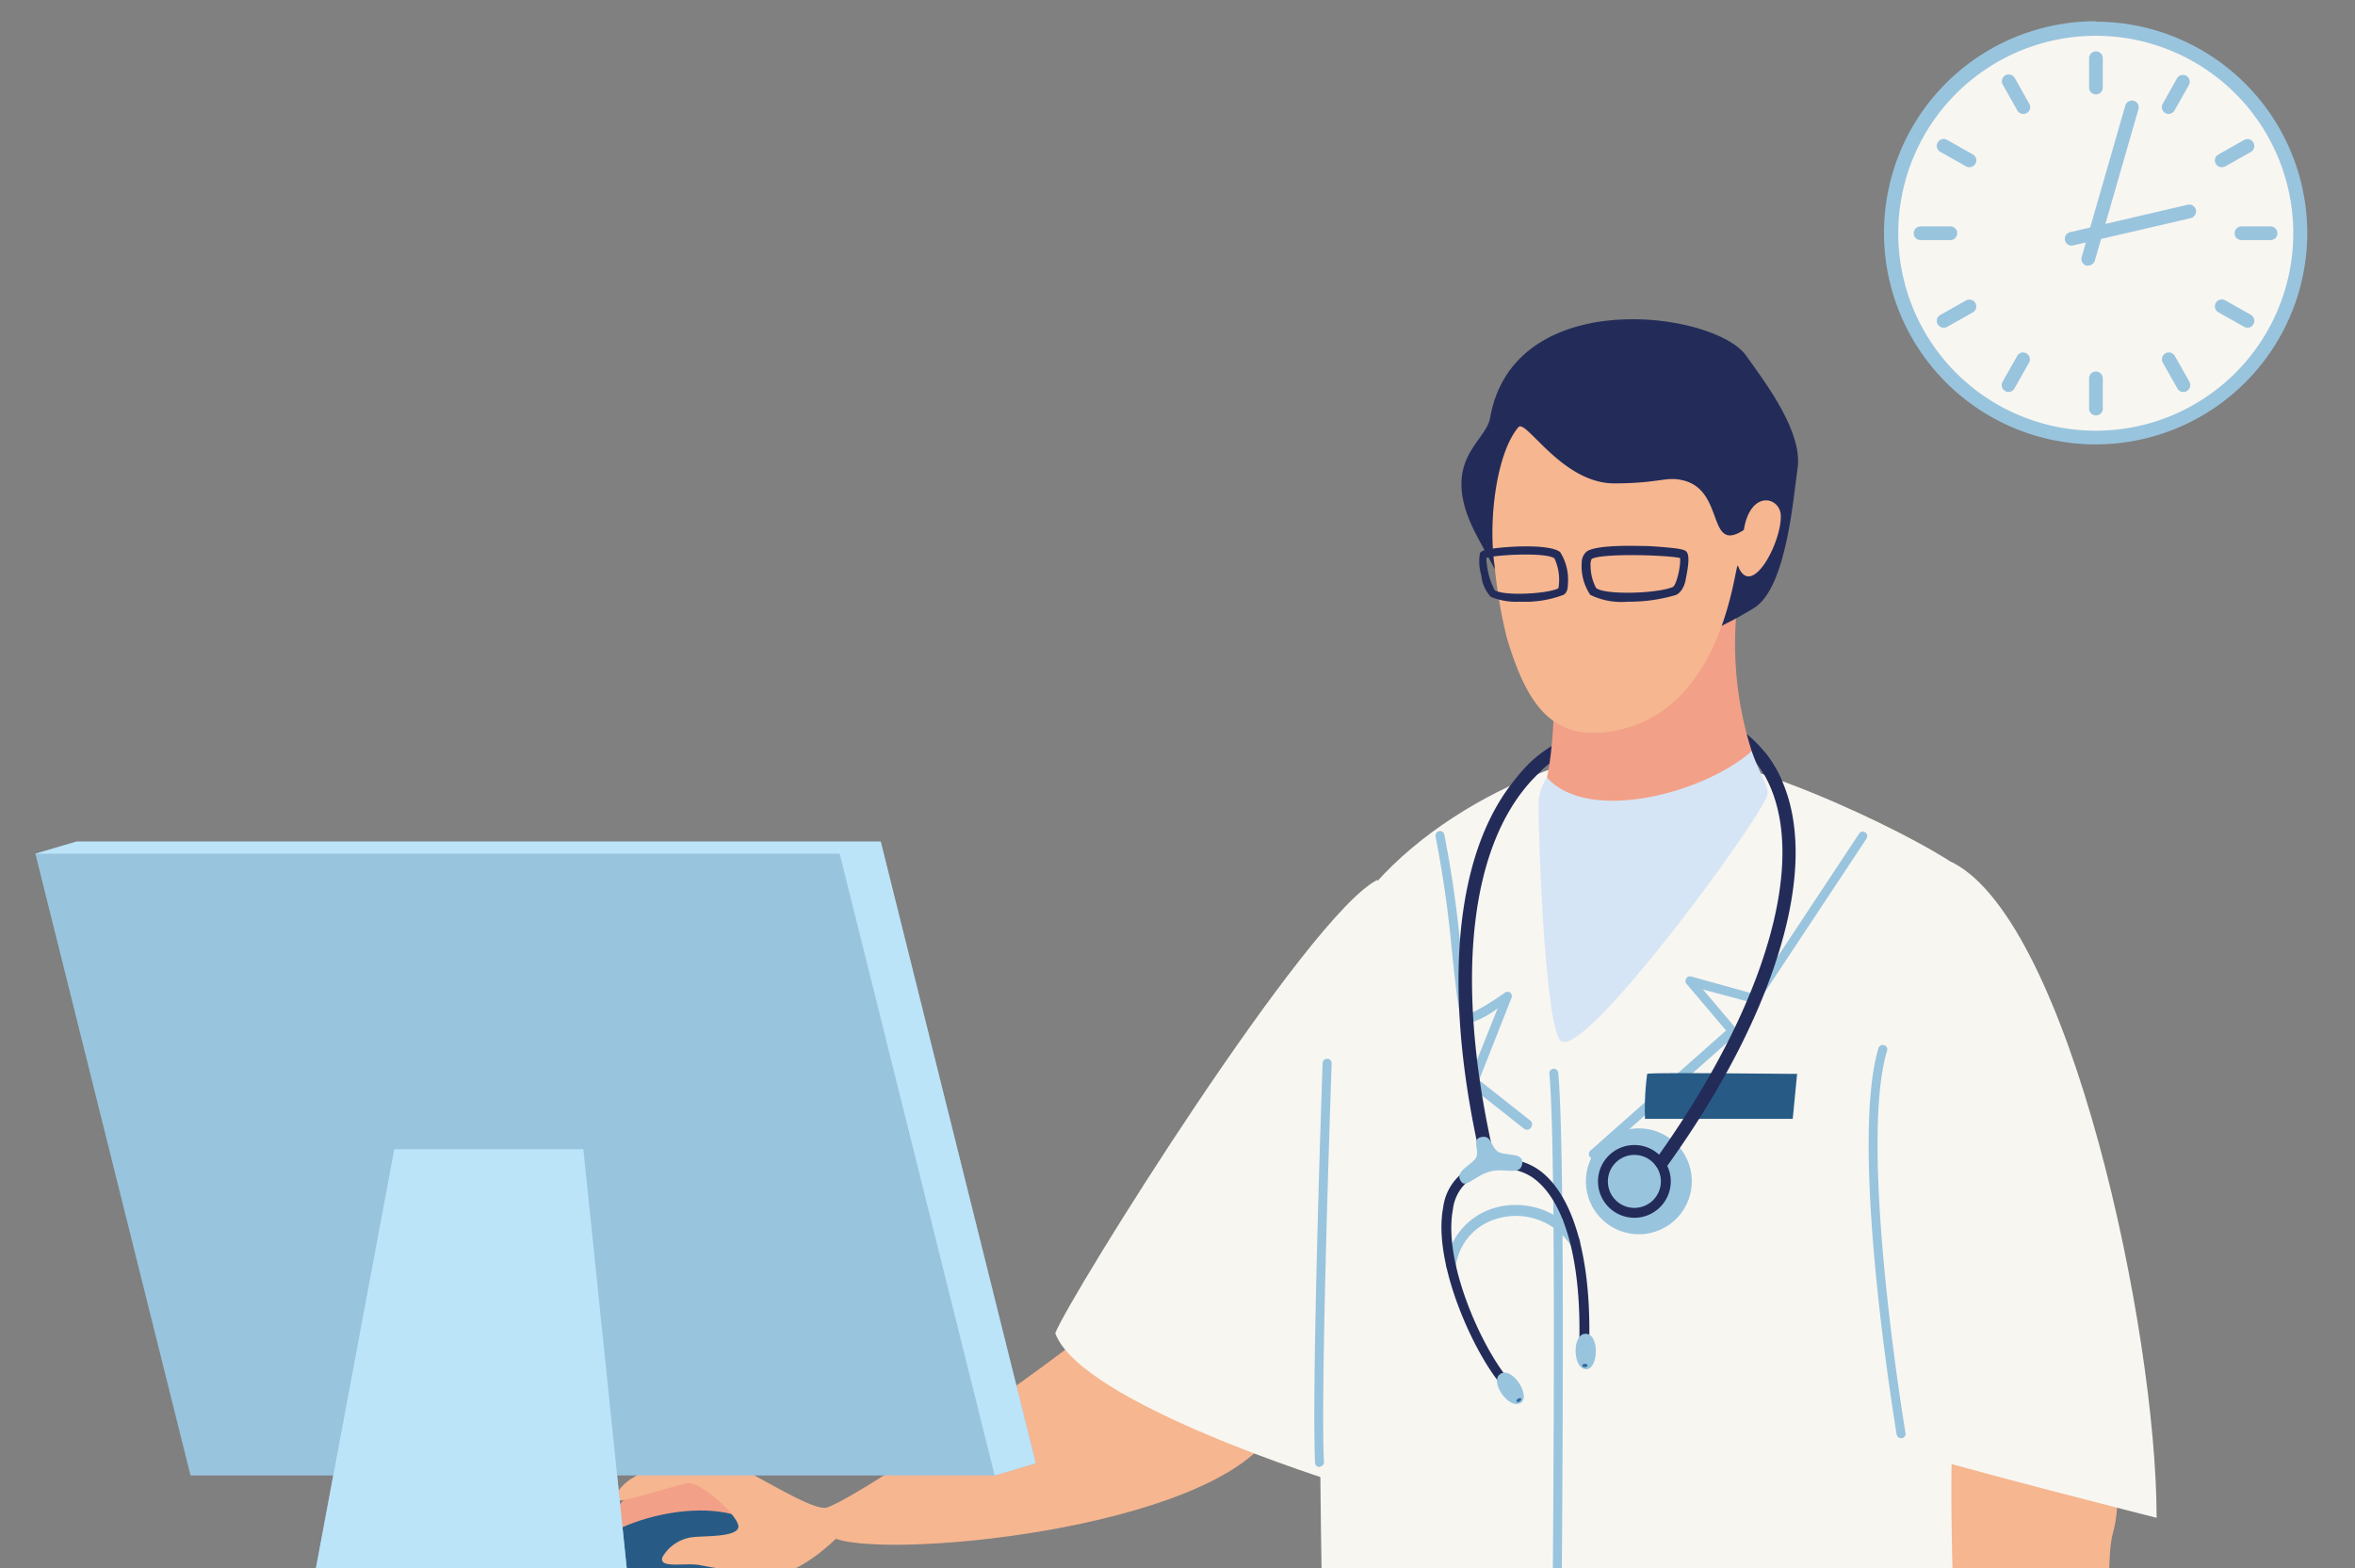 <svg xmlns="http://www.w3.org/2000/svg" xmlns:xlink="http://www.w3.org/1999/xlink" viewBox="0 0 161.8 107.78"><rect x="0" y="0" width="161.8" height="107.78" fill="#808080" stroke="none"/><defs><style>.cls-1{fill:none;}.cls-2{isolation:isolate;}.cls-3{clip-path:url(#clip-path);}.cls-4{fill:#232c59;}.cls-5{fill:#f6b690;}.cls-6{fill:#f8f6f1;}.cls-7{fill:#f3a088;}.cls-8{fill:#99c4de;}.cls-9{fill:#275b86;}.cls-10{fill:#306d9f;}.cls-11{fill:#d6e5f5;}.cls-12{fill:#bce4f9;mix-blend-mode:multiply;}</style><clipPath id="clip-path"><rect class="cls-1" x="1.69" width="157.49" height="107.78"/></clipPath></defs><title>start-header-lakare</title><g class="cls-2"><g id="Layer_1" data-name="Layer 1"><g class="cls-3"><path class="cls-4" d="M114.16,80.34a.42.42,0,0,1-.26-.08.46.46,0,0,1-.11-.63,51.8,51.8,0,0,0,7.64-14.73c1.3-4.36,1.37-8.11.19-10.83s-3.56-4.39-7.05-4.87a.47.47,0,0,1-.39-.52.45.45,0,0,1,.51-.38c3.78.51,6.46,2.39,7.77,5.41,2.58,6-.38,15.88-7.93,26.44A.42.42,0,0,1,114.16,80.34Z"/><path class="cls-4" d="M102.25,80.34a.45.45,0,0,1-.44-.35,48.66,48.66,0,0,1-1.32-15.61,22.52,22.52,0,0,1,3.19-10.13A8.3,8.3,0,0,1,109,50.31a.47.47,0,0,1,.53.37.46.46,0,0,1-.38.53,7.51,7.51,0,0,0-4.71,3.54c-3.52,5.3-4.17,14.65-1.75,25a.45.45,0,0,1-.34.54Z"/><path class="cls-5" d="M91.16,66.21c-1.34,1.12-10.84,19.67-14.49,23.67-2,2.2-17.07,12.72-19.84,13.72-1.07.38-.46,1.79.62,2.16,4.18,1.43,27.31-.89,30.34-8C94.81,81.2,98.5,60.06,91.16,66.21Z"/><path class="cls-6" d="M112,51.55c-7.36.77-18.15,6.71-20.82,14.66-1.51,4.48.3,91.18,1.31,93.22,1.77,3.58,44.36,2.07,48-1.51,1-1,2.34-92.63-6.28-98.57C131.28,57.32,118.4,50.89,112,51.55Z"/><path class="cls-7" d="M111.77,57.76c-4-.09-5.62-3.79-5.49-4.33.88-3.86.37-12.15.37-12.15s13.8-5.14,13.16-2.41a24.34,24.34,0,0,0,.54,12.75C120.91,53.45,115.52,57.84,111.77,57.76Z"/><path class="cls-8" d="M106.35,159.37a.3.3,0,0,1-.3-.31c0-.76,1.28-75.55.4-85.28a.3.3,0,0,1,.28-.33.31.31,0,0,1,.33.28c.89,9.76-.39,84.58-.4,85.34A.31.31,0,0,1,106.35,159.37Z"/><path class="cls-5" d="M137.54,63.61s-6.23,15.87-6.23,20,3.83,11.42,2.87,15.66c-.36,1.56.25,18.52.25,18.52,3.8,0,3.28,3.31,7.17,2.59,4.59-.84,2.71-12.17,3.58-15.07C146.64,100.37,143.81,73.64,137.54,63.61Z"/><path class="cls-4" d="M101.59,37.06c-2.94-5.32.48-6.6.78-8.31,1.59-9.23,15.41-7.37,17.59-4.32,1.47,2.05,3.91,5.3,3.54,7.78-.28,1.82-.73,8.2-3,9.58-5.09,3.13-10.81,4.24-14,3C105.43,44.45,102.83,39.31,101.59,37.06Z"/><path class="cls-5" d="M104.32,29.36c-1.51,1.78-2.09,6.44-1.63,9.55a33.63,33.63,0,0,0,.83,4.9c1.18,3.94,2.7,6.8,6.39,6.54,8.65-.6,9.29-12.06,9.5-11.46.9,2.34,3-1.6,2.94-3.47-.06-1.29-2.09-1.78-2.54,1-2.52,1.65-1.31-2.62-4.07-3.38-1.27-.35-1.61.18-4.87.18C107.29,33.19,104.83,28.75,104.32,29.36Z"/><path class="cls-4" d="M111.82,41.35a4.83,4.83,0,0,1-2.56-.47,3.51,3.51,0,0,1-.59-2.18,1,1,0,0,1,.36-.81c.57-.37,2.32-.4,3.69-.37.72,0,1.46.07,2,.12,1,.1,1.09.19,1.18.32.24.33,0,1.43-.1,1.94s-.4.91-.69,1A11.21,11.21,0,0,1,111.82,41.35Zm-2.46-2.94a.84.84,0,0,0-.08.47,3.3,3.3,0,0,0,.38,1.53c.6.49,4.14.39,5.25-.06.28-.1.58-1.51.52-2C114.62,38.15,110.1,38,109.36,38.41Z"/><path class="cls-4" d="M104.43,41.35a4.57,4.57,0,0,1-2-.33,2.52,2.52,0,0,1-.66-1.49,3.3,3.3,0,0,1-.09-1.51c.07-.13.22-.2.57-.27,1-.19,4.18-.41,4.94.19a3.57,3.57,0,0,1,.53,2.24c0,.38-.12.6-.3.7A7.45,7.45,0,0,1,104.43,41.35Zm-2.31-3a5.24,5.24,0,0,0,.57,2.21c.66.42,3.65.25,4.38-.13a3.46,3.46,0,0,0-.27-2.05C106.26,37.94,102.8,38.12,102.12,38.34Z"/><path class="cls-8" d="M104.91,77.64a.31.31,0,0,1-.19-.06L101,74.64a.3.3,0,0,1-.1-.35l2-5a6,6,0,0,1-2.14,1.08c-.42,0-.5-.32-1-4.94a77.6,77.6,0,0,0-1.13-7.94.32.32,0,0,1,.23-.37.3.3,0,0,1,.37.23,77.41,77.41,0,0,1,1.14,8c.2,1.78.42,3.77.58,4.35a17.09,17.09,0,0,0,2.44-1.48.3.3,0,0,1,.37,0,.31.31,0,0,1,.09.35l-2.23,5.66,3.53,2.79a.33.33,0,0,1,.05.44A.32.32,0,0,1,104.91,77.64Z"/><path class="cls-8" d="M109.48,79.63a.3.3,0,0,1-.23-.11.31.31,0,0,1,0-.43l9.34-8.27-2.73-3.22a.3.3,0,0,1,0-.36.29.29,0,0,1,.34-.13l4.25,1.18,7.28-11a.31.31,0,0,1,.42-.09.32.32,0,0,1,.09.43l-7.4,11.18a.33.33,0,0,1-.34.13L117,68l2.27,2.68a.3.3,0,0,1,0,.43l-9.56,8.47A.32.32,0,0,1,109.48,79.63Z"/><path class="cls-6" d="M148.17,104.31c0-12.91-5.95-40.76-13.95-45-4.58-2.4-5,39.78-3.79,40.22C132.89,100.44,148.17,104.31,148.17,104.31Z"/><path class="cls-6" d="M94.65,60.46C89.9,62.77,73.54,89,72.5,91.62c1.74,4.81,19.43,10.28,19.43,10.28Z"/><path class="cls-8" d="M90.65,100.82a.31.31,0,0,1-.3-.3c-.25-5.55.51-27.23.52-27.45a.31.31,0,1,1,.62,0c0,.22-.78,21.88-.53,27.41a.31.31,0,0,1-.29.32Z"/><circle class="cls-8" cx="112.6" cy="81.19" r="3.64" transform="translate(-26.22 80.4) rotate(-35.47)"/><path class="cls-8" d="M130.61,98.84a.31.31,0,0,1-.3-.25c-.13-.81-3.27-19.76-1.25-26.56a.3.3,0,0,1,.38-.2.29.29,0,0,1,.21.38c-2,6.66,1.23,26.08,1.27,26.28a.31.31,0,0,1-.26.35Z"/><path class="cls-9" d="M123.47,73.8c-1.44,0-10.12-.11-10.3,0a18.3,18.3,0,0,0-.15,3.09h10.15Z"/><path class="cls-4" d="M114.16,80.34a.42.42,0,0,1-.26-.08.46.46,0,0,1-.11-.63c4.11-5.75,6.89-11.38,8.06-16.28,1.13-4.74.69-8.56-1.27-11.05a.45.45,0,0,1,.07-.63.46.46,0,0,1,.64.07c2.14,2.72,2.64,6.8,1.44,11.82s-4,10.75-8.2,16.59A.42.42,0,0,1,114.16,80.34Z"/><path class="cls-4" d="M102.25,80.34a.45.45,0,0,1-.44-.35c-3-12.82-1.75-22.89,3.42-27.63a.47.47,0,0,1,.64,0,.45.45,0,0,1,0,.64c-4.92,4.51-6.07,14.26-3.15,26.76a.45.45,0,0,1-.34.54Z"/><path class="cls-8" d="M99.69,87.3h0a.37.37,0,0,1-.35-.41A4.7,4.7,0,0,1,102.72,83a5.32,5.32,0,0,1,5.78,2.08.38.38,0,0,1-.6.48,4.51,4.51,0,0,0-5-1.82,3.92,3.92,0,0,0-2.87,3.21A.4.4,0,0,1,99.69,87.3Z"/><path class="cls-4" d="M103.72,95.65a.33.33,0,0,1-.24-.1C101.55,93.62,98.39,87,99.15,83a3.63,3.63,0,0,1,2.12-2.88,4.35,4.35,0,0,1,4.34.2c2.39,1.59,3.69,5.87,3.58,11.74a.32.32,0,0,1-.34.33.34.34,0,0,1-.34-.34c.11-5.64-1.09-9.71-3.28-11.17a3.68,3.68,0,0,0-3.69-.14,3,3,0,0,0-1.72,2.39c-.72,3.82,2.3,10.15,4.14,12a.34.34,0,0,1,0,.48A.33.33,0,0,1,103.72,95.65Z"/><path class="cls-4" d="M112.29,83.69a2.5,2.5,0,1,1,2.5-2.5A2.5,2.5,0,0,1,112.29,83.69Zm0-4.32a1.82,1.82,0,1,0,1.82,1.82A1.82,1.82,0,0,0,112.29,79.37Z"/><path class="cls-8" d="M108.85,91.67c1.08-.16,1,2.47.11,2.43S108,91.8,108.85,91.67Z"/><path class="cls-8" d="M103,94.49c.79-.76,2.24,1.43,1.48,1.92S102.4,95.08,103,94.49Z"/><path class="cls-10" d="M109.08,93.84c0-.14-.34-.17-.37,0S109.06,94,109.08,93.84Z"/><path class="cls-10" d="M104.52,96.13c0-.13-.38,0-.33.17S104.56,96.27,104.52,96.13Z"/><path class="cls-8" d="M101.79,78.14c.72-.13.61.66,1.12,1s1.89,0,1.66.91c-.18.75-1.18.2-2.16.45s-1.7,1.15-2,.73c-.58-.73.72-1.15,1-1.67S101.05,78.28,101.79,78.14Z"/><path class="cls-11" d="M121.41,54.69c-.65,1.88-12.38,17.89-14.13,16.88-1.19-.69-1.67-16-1.55-16.74a3.8,3.8,0,0,1,.55-1.4c2.86,3.21,10.86,1.06,14.07-1.81C121,53.45,121.6,54.13,121.41,54.69Z"/><path class="cls-7" d="M45.48,101.12a9.75,9.75,0,0,0-3.79,3.48c-.23.58-.73,1.47,0,1.78S53.23,106,53.23,106l-2.31-3.76Z"/><path class="cls-9" d="M39.64,107.58c1.28-3.2,10.09-5.31,12.7-2.37s-1.11,2.94-3.54,2.94S39.3,108.42,39.64,107.58Z"/><path class="cls-5" d="M56.83,103.6c-1.12.34-6-3.09-7.49-3.29a9.07,9.07,0,0,0-5.41,1c-1.5.74-1.78,1.65-1.47,1.8s3.87-1,4.75-1.18,3.58,2.28,3.52,3-2.3.61-3.15.71A2.78,2.78,0,0,0,45.52,107c-.31.82,1.5.39,2.51.55a32.21,32.21,0,0,0,5.2.61c1.79,0,4.22-2.43,4.22-2.43Z"/><polygon class="cls-8" points="71.16 100.56 68.34 101.4 2.43 58.67 5.25 57.84 60.51 57.84 71.16 100.56"/><polygon class="cls-12" points="71.16 100.56 68.34 101.4 2.43 58.67 5.25 57.84 60.51 57.84 71.16 100.56"/><polygon class="cls-8" points="68.34 101.4 13.09 101.4 2.43 58.67 57.69 58.67 68.34 101.4"/><polygon class="cls-8" points="27.09 78.98 21.38 109.52 43.24 109.52 40.08 78.98 27.09 78.98"/><polygon class="cls-12" points="27.09 78.98 21.38 109.52 43.24 109.52 40.08 78.98 27.09 78.98"/><polygon class="cls-12" points="39.41 80 38.64 81.23 35.7 109.35 42.19 109.35 39.41 80"/><circle class="cls-6" cx="143.98" cy="16.03" r="14.05" transform="translate(-0.3 29.12) rotate(-11.54)"/><path class="cls-8" d="M144,2.46a13.57,13.57,0,0,1,9.59,23.16A13.57,13.57,0,1,1,144,2.46Zm0-1A14.54,14.54,0,1,0,158.52,16,14.54,14.54,0,0,0,144,1.49Z"/><path class="cls-8" d="M144,6.49a.47.47,0,0,1-.47-.47V4a.47.47,0,1,1,.94,0V6A.47.47,0,0,1,144,6.49Z"/><path class="cls-6" d="M138,5.59l1,1.77Z"/><path class="cls-8" d="M139,7.83a.46.46,0,0,1-.4-.24l-1-1.77a.47.47,0,0,1,.17-.64.48.48,0,0,1,.65.17l1,1.78a.47.47,0,0,1-.17.64A.53.53,0,0,1,139,7.83Z"/><path class="cls-6" d="M133.54,10l1.77,1Z"/><path class="cls-8" d="M135.31,11.49a.53.53,0,0,1-.24-.06l-1.77-1a.47.47,0,0,1-.17-.64.47.47,0,0,1,.64-.18l1.77,1a.46.46,0,0,1,.18.64A.48.48,0,0,1,135.31,11.49Z"/><path class="cls-8" d="M134,16.5h-2.05a.47.47,0,1,1,0-.94H134a.47.47,0,0,1,0,.94Z"/><path class="cls-6" d="M133.54,22.05l1.77-1Z"/><path class="cls-8" d="M133.54,22.52a.48.48,0,0,1-.41-.23.47.47,0,0,1,.17-.64l1.77-1a.48.48,0,0,1,.65.18.47.47,0,0,1-.18.64l-1.77,1A.46.46,0,0,1,133.54,22.52Z"/><path class="cls-6" d="M138,26.47l1-1.78Z"/><path class="cls-8" d="M138,26.94a.44.44,0,0,1-.24-.07.47.47,0,0,1-.17-.64l1-1.77a.46.46,0,0,1,.64-.17.47.47,0,0,1,.17.64l-1,1.77A.49.49,0,0,1,138,26.94Z"/><path class="cls-8" d="M144,28.55a.47.47,0,0,1-.47-.47V26a.47.47,0,1,1,.94,0v2A.47.47,0,0,1,144,28.55Z"/><path class="cls-6" d="M150,26.47l-1-1.78Z"/><path class="cls-8" d="M150,26.94a.46.46,0,0,1-.4-.24l-1-1.77a.47.47,0,0,1,.82-.47l1,1.77a.47.47,0,0,1-.17.64A.44.44,0,0,1,150,26.94Z"/><path class="cls-6" d="M154.42,22.05l-1.78-1Z"/><path class="cls-8" d="M154.42,22.52a.53.53,0,0,1-.24-.06l-1.77-1a.47.47,0,0,1,.47-.82l1.77,1a.47.47,0,0,1,.17.64A.45.45,0,0,1,154.42,22.52Z"/><path class="cls-8" d="M156,16.5H154a.47.47,0,0,1,0-.94H156a.47.47,0,0,1,0,.94Z"/><path class="cls-6" d="M154.42,10l-1.78,1Z"/><path class="cls-8" d="M152.64,11.49a.45.45,0,0,1-.4-.23.46.46,0,0,1,.17-.64l1.77-1a.46.46,0,0,1,.64.18.47.47,0,0,1-.17.64l-1.77,1A.53.53,0,0,1,152.64,11.49Z"/><path class="cls-6" d="M150,5.59l-1,1.77Z"/><path class="cls-8" d="M149,7.83a.47.47,0,0,1-.41-.7l1-1.78a.47.47,0,0,1,.81.47l-1,1.77A.49.49,0,0,1,149,7.83Z"/><path class="cls-6" d="M143.47,17.78l3-10.42Z"/><path class="cls-8" d="M143.47,18.25l-.13,0a.47.47,0,0,1-.32-.58l3-10.42a.47.47,0,0,1,.58-.32.46.46,0,0,1,.32.58l-3,10.42A.47.47,0,0,1,143.47,18.25Z"/><path class="cls-6" d="M142.31,16.42l8.1-1.89Z"/><path class="cls-8" d="M142.31,16.88a.47.47,0,0,1-.11-.92l8.1-1.89a.48.48,0,0,1,.57.35.49.49,0,0,1-.35.57l-8.1,1.88Z"/></g></g></g></svg>